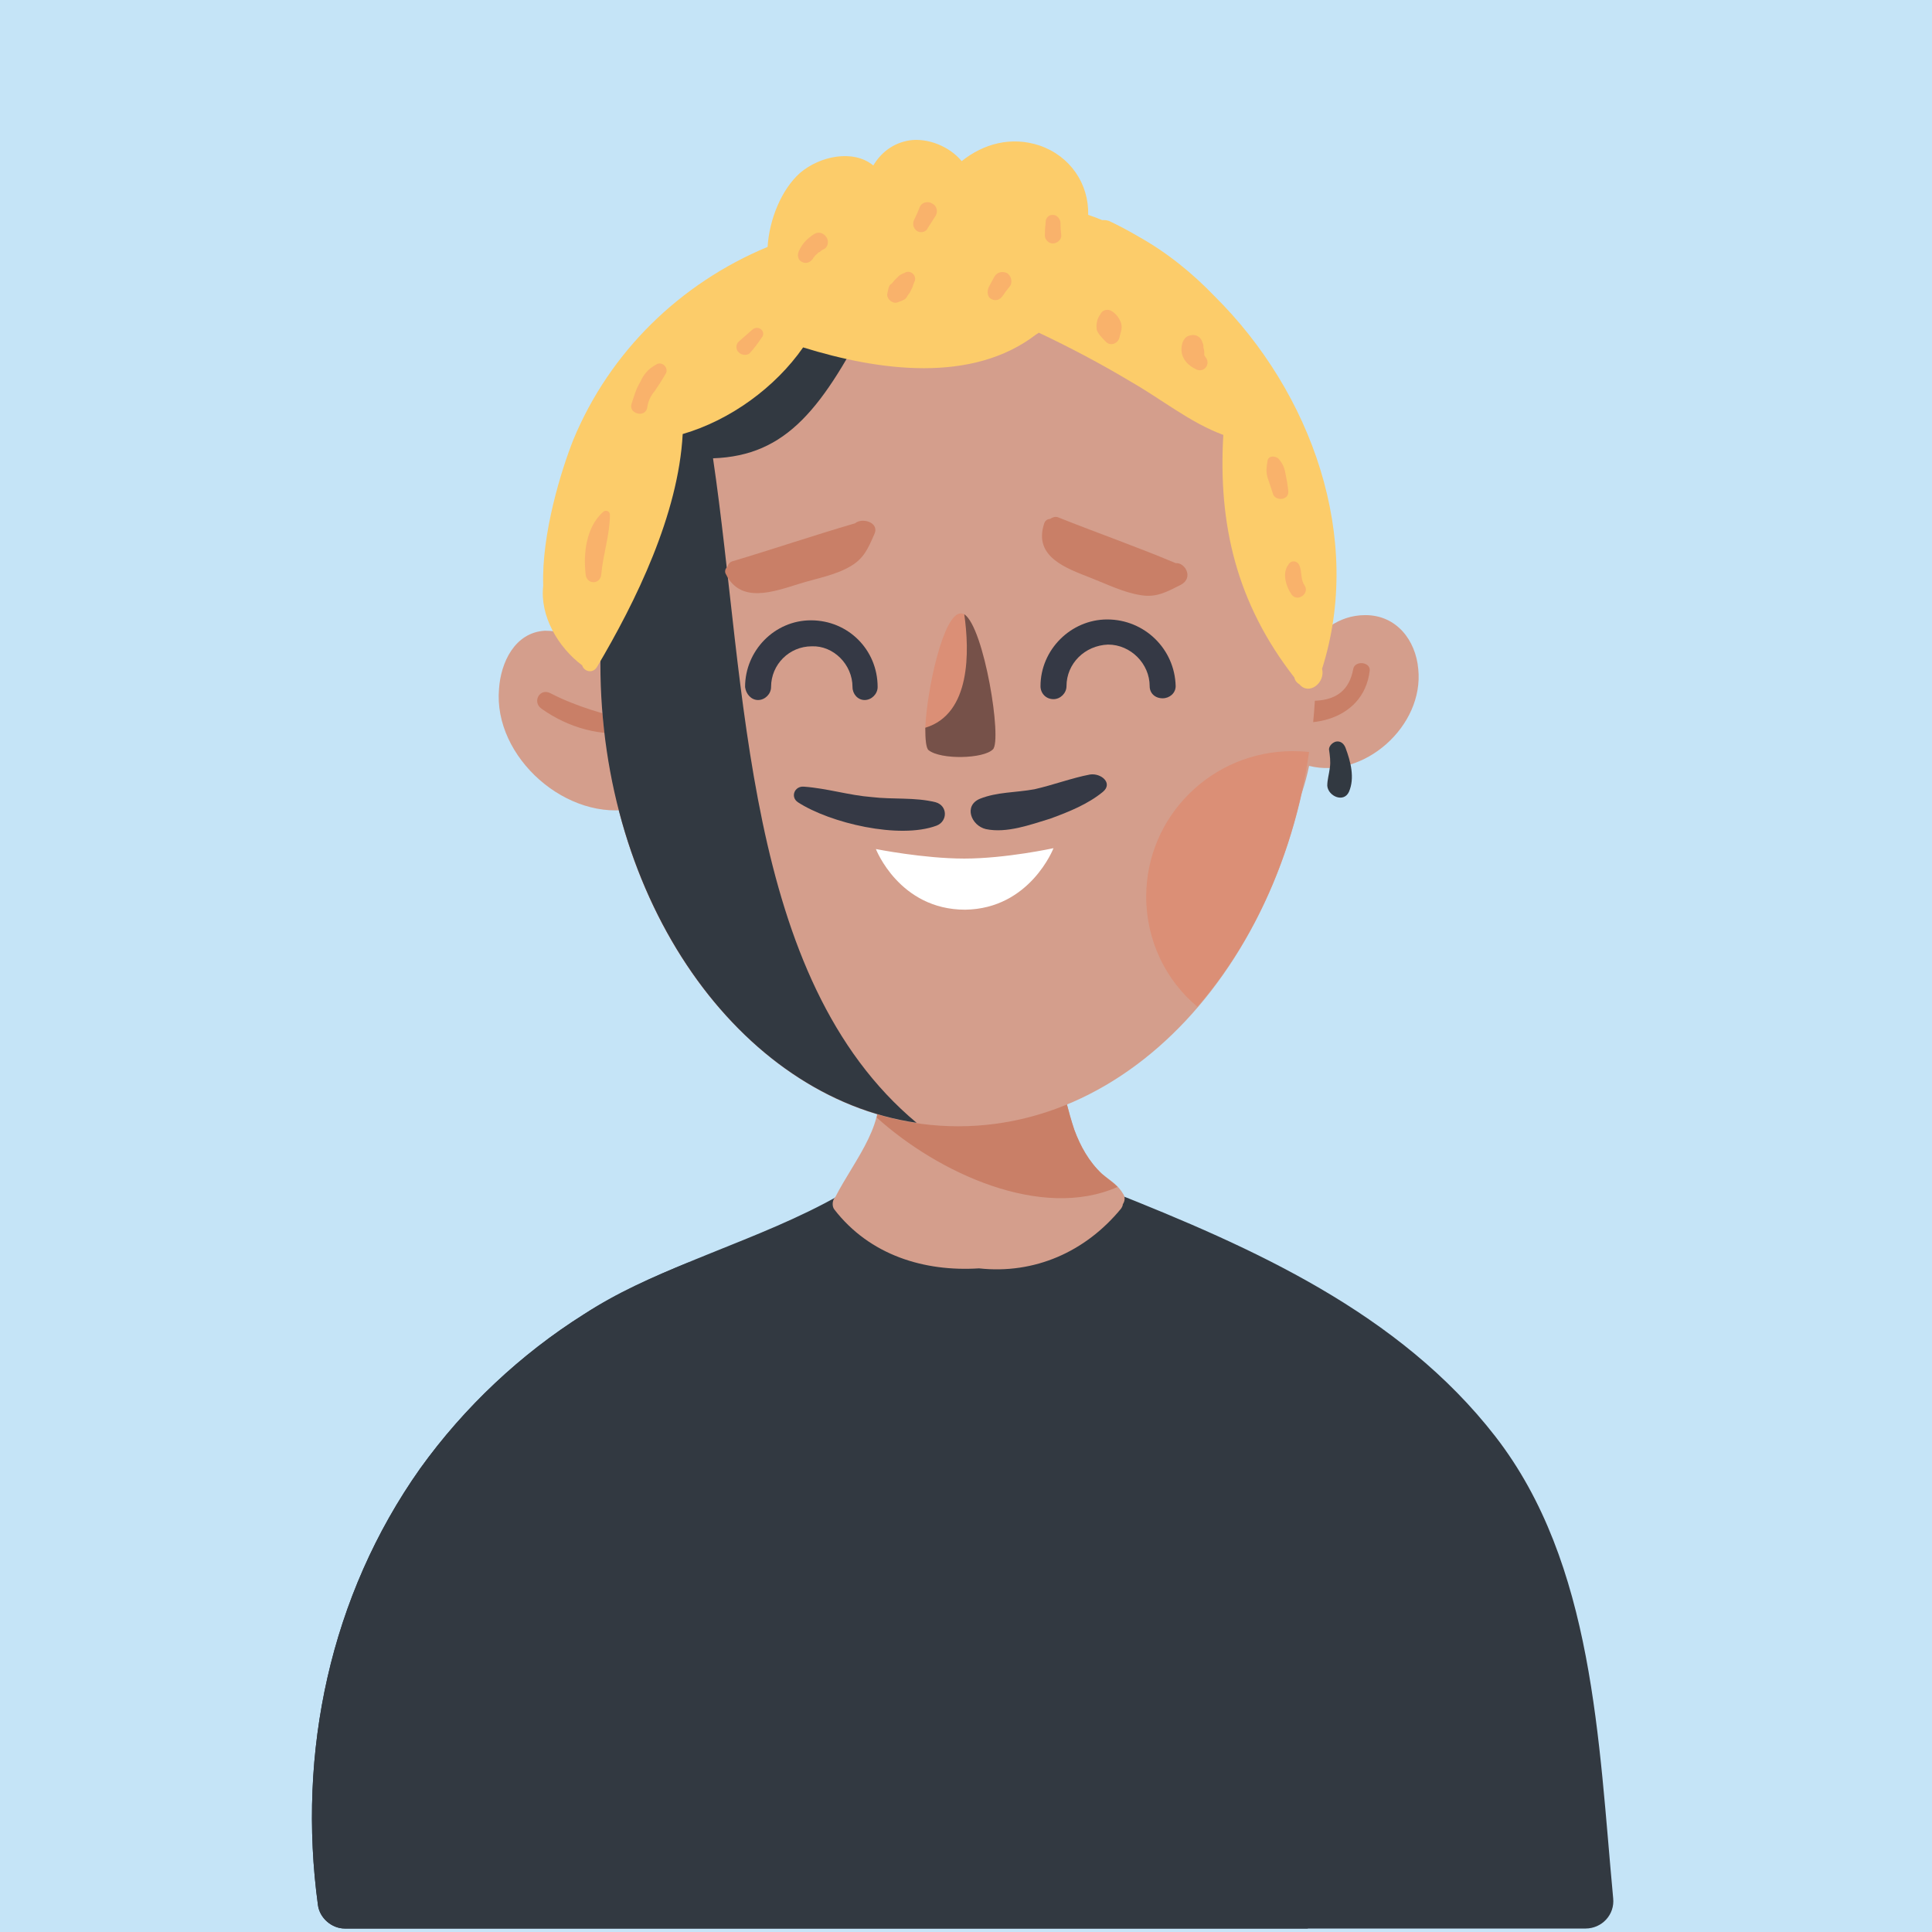 <svg version="1.2" xmlns="http://www.w3.org/2000/svg" viewBox="0 0 223 223" width="223" height="223"><style>.a{fill:#c5e4f7}.b{fill:#323941}.c{mix-blend-mode:soft-light;fill:#323941}.d{fill:#d49e8c}.e{fill:#c97f67}.f{fill:#db8f76}.g{fill:#353945}.h{opacity:.6;mix-blend-mode:soft-light;fill:#33282c}.i{fill:#fff}.j{fill:#fccc6a}.k{fill:#f9b26b}</style><path class="a" d="m0 0h223v223h-223z"/><path class="b" d="m183 222.6h-143.2c-1.5 0-2.9-1.2-3.1-2.7-2.4-17.6 1.4-35.7 11.8-50.4 5.1-7.1 11.6-13.2 18.9-17.8 9.3-5.9 20.1-8.4 29.6-13.8 0.9-0.5 1.6 0.6 1.2 1.3 6.9 5.9 20.8 5.5 28 1.4q0.4-0.2 0.8-0.2c0-0.6 0.5-1 1.1-0.8q0.5 0.2 1 0.4-0.8-0.4-1.6-0.7c-0.9-0.5-0.2-2.1 0.7-1.8 16.4 6.5 33.3 14 44.4 28.3 11.4 14.7 11.9 35.2 13.6 53.3 0.2 1.9-1.3 3.5-3.2 3.5z"/><path class="c" d="m145.8 219.9c-10.4-5.6-20-12.4-28.9-20.1-15.8-13.8-33.5-32.5-37.4-54.1-4.2 1.7-8.3 3.5-12.1 6-7.3 4.6-13.8 10.7-18.9 17.8-10.4 14.7-14.2 32.8-11.8 50.4 0.2 1.5 1.6 2.7 3.1 2.7h111.2q-2.7-1.3-5.2-2.7z"/><path class="d" d="m129.7 137.9c-0.7-1.2-1.4-1.5-2.5-2.4-1.5-1.4-2.5-3.2-3.2-5.1-0.7-2.1-1.2-4.3-1.7-6.4q0.3-0.1 0.5-0.1c2.3-0.5 1.2-4.3-0.9-3.5q-0.2 0.1-0.4 0.2c-0.4-1.1-2-0.6-1.8 0.5q0 0.1 0 0.1c-5.4 1.7-11.5 2-17.2 1.6q-0.3-0.7-0.8-1.4c-0.7-1-2.3-0.1-1.6 0.9q0.1 0.1 0.1 0.3-0.4-0.1-0.8-0.1c-1.1-0.1-1.2 1.8 0 1.9q0.9 0 1.7 0c1.6 5-2.4 9.3-4.7 13.8q0 0-0.1 0.1c-0.2 0.3-0.3 0.9 0 1.3 4.1 5.3 10.4 7.2 16.7 6.8 6.4 0.7 12.3-1.9 16.4-6.9q0.2-0.3 0.2-0.5c0.2-0.3 0.3-0.7 0.1-1.1z"/><path class="e" d="m129 137c-0.5-0.5-1.1-0.9-1.8-1.5-1.5-1.4-2.5-3.2-3.2-5.1-0.7-2.1-1.2-4.3-1.7-6.4q0.3-0.1 0.5-0.1c1.8-0.4 1.5-2.8 0.3-3.4-1.1 0.1-2.3 0.3-3.4 0.7q0 0 0 0-0.4 0.1-0.9 0.2c-1.5 0.5-3 1.1-4.5 1.4-4.3 1-8.7 1.7-13.1 2 0.4 1.4 0.3 2.8 0 4.2 7.1 6.4 19 11.9 27.8 8z"/><path class="d" d="m74.1 90.6c-0.6-2.2-1.5-4.3-2.1-6.5q-0.7-2.9-1.1-5.7c0.2-0.3 0.2-0.6-0.1-1q-0.2-2.1-0.3-4.3c-0.1-1.2-1.8-1.2-1.9 0q0 0.7-0.1 1.5-0.3-0.3-0.7-0.5c-1.4-0.8-3.3-1.3-4.9-1.3-3.5 0.2-5.1 3.7-5.3 6.7-0.7 7.9 7.9 15.5 15.7 13.8 0.5 0.2 1.2-0.1 1.2-0.6 0.5-0.7 0.3-1.7-0.4-2.1z"/><path class="e" d="m73.3 83.3c-3.4-0.8-6.7-1.7-9.8-3.3-1.2-0.6-2.1 1-1 1.8 3.1 2.2 6.9 3.3 10.8 2.7 0.6-0.1 0.6-1.1 0-1.2z"/><path class="d" d="m163.7 77.2c-0.3-3.3-2.5-6.2-6.1-6.2-3.2 0-5.4 2-7.2 4.4q-0.3-1.3-0.7-2.5c-0.3-1.2-2-0.7-1.8 0.5 1 4 1.1 7.9 1 11.8-1 0-1.2 1.6-0.4 2.1q0.2 0.1 0.4 0.2-0.1 1.8-0.2 3.7c0 1 1.3 1.1 1.6 0.2 0.3-0.9 0.6-2 0.8-3 6.3 1.6 13.3-4.6 12.6-11.2z"/><path class="e" d="m156.2 77.2c-0.9 5-6.1 3.7-9.6 3-1.2-0.3-2.1 1.4-0.9 2 4.6 2.5 11.7 1.2 12.4-4.8 0.1-1-1.7-1.2-1.9-0.2z"/><path class="b" d="m155.3 86.3c-0.2-0.5-0.6-0.8-1.1-0.7-0.4 0.1-0.8 0.5-0.8 0.9 0.1 0.7 0.2 1.4 0.1 2.1-0.1 0.8-0.3 1.4-0.3 2.1 0.1 1.2 1.9 2 2.5 0.7 0.7-1.6 0.2-3.5-0.4-5.1z"/><path class="d" d="m110.6 130c-22.8 0-41.3-23.9-41.3-53.4 0-29.6 18.5-53.5 41.3-53.5 22.8 0 41.3 23.9 41.3 53.5 0 29.5-18.5 53.4-41.3 53.4z"/><path class="f" d="m83.1 116.4c3.8-3 6.2-7.7 6.2-12.9 0-9.3-7.6-16.8-16.9-16.8q-1.2 0-2.3 0.1c1.7 11.7 6.4 22 13 29.6z"/><path class="f" d="m149.2 86.7c-9.3 0-16.9 7.5-16.9 16.8 0 5.1 2.3 9.7 5.9 12.7 6.6-7.6 11.2-17.8 12.9-29.4q-0.9-0.1-1.9-0.1z"/><path class="c" d="m101.9 33.8q0.8-4.9 1.3-9.8c-19.3 4.5-33.9 26.3-33.9 52.6 0 27.4 16 50 36.5 53-20-16.7-19.6-50.3-23.5-76.7 8.5-0.3 12.7-5.7 18.6-17.4 0-0.1-0.1-0.2-0.1-0.3 0.5-0.2 0.9-0.6 1.1-1.4z"/><path class="g" d="m93.6 71.6c-4.2 0-7.6 3.5-7.6 7.7 0.1 0.8 0.7 1.5 1.5 1.5 0.8 0 1.5-0.7 1.5-1.5 0-2.6 2.1-4.7 4.7-4.7 2.5-0.1 4.7 2.1 4.7 4.7 0 0.8 0.6 1.5 1.4 1.5 0.8 0 1.5-0.7 1.5-1.5 0-4.3-3.4-7.7-7.7-7.7z"/><path class="g" d="m127.8 71.5c-4.2 0-7.7 3.5-7.7 7.7 0 0.8 0.6 1.5 1.5 1.5 0.8 0 1.5-0.7 1.5-1.5 0-2.6 2.1-4.7 4.8-4.8 2.6 0 4.8 2.2 4.8 4.8 0 0.8 0.6 1.4 1.5 1.4 0.8 0 1.5-0.6 1.5-1.4-0.1-4.3-3.6-7.7-7.9-7.7z"/><path class="f" d="m114.6 86.5c-1.1 1.1-6 1.2-7.4 0.1-0.3-0.2-0.4-1.2-0.4-2.6 0.2-4.5 2.1-13.2 4.1-13.2 0.1 0 0.2 0 0.4 0.1 2.3 1.5 4.4 14.6 3.3 15.6z"/><path class="h" d="m114.6 86.5c-1.1 1.1-6 1.2-7.4 0.1-0.3-0.2-0.4-1.2-0.4-2.6 5.3-1.6 5.1-8.9 4.5-13.1 2.3 1.5 4.4 14.6 3.3 15.6z"/><path class="i" d="m101.1 98c0 0 5.5 1.1 10.2 1.1 4.8 0 10.3-1.2 10.3-1.2 0 0-2.7 7-10.2 7.1-7.6 0-10.3-7-10.3-7z"/><path class="e" d="m98.7 60.4c-4.8 1.4-9.5 3-14.2 4.4-0.3 0.1-0.5 0.4-0.5 0.6-0.3 0.2-0.4 0.6-0.2 0.9 1.7 3.4 5.5 2 8.4 1.1 1.9-0.6 4.2-1 5.9-2 1.6-0.9 2.1-2.1 2.8-3.7 0.7-1.4-1.4-2-2.2-1.3z"/><path class="e" d="m135.7 65c-4.5-1.9-9.1-3.5-13.6-5.3-0.3-0.1-0.6 0-0.9 0.2-0.3 0-0.6 0.2-0.7 0.6-1.2 3.8 2.6 5.1 5.4 6.2 1.8 0.7 3.8 1.7 5.8 2 1.8 0.3 3-0.4 4.6-1.2 1.5-0.8 0.5-2.6-0.6-2.5z"/><path class="g" d="m108 92.6c-2.4-0.6-4.9-0.3-7.4-0.6-2.6-0.2-5.1-1-7.8-1.2-1.1-0.1-1.6 1.2-0.7 1.8 3.7 2.4 11.7 4.3 16 2.7 1.3-0.5 1.3-2.3-0.1-2.7z"/><path class="g" d="m125.8 89.4c-2.1 0.4-4.2 1.2-6.4 1.7-2.2 0.4-4.3 0.3-6.3 1.1-1.9 0.8-1 3.1 0.7 3.5 2.4 0.5 5.1-0.5 7.4-1.2 2.2-0.8 4.4-1.7 6.1-3.1 1.2-1-0.2-2.2-1.5-2z"/><path class="j" d="m140.2 34.2c-2.5-2.6-5.4-5-8.8-6.9q-1.7-1-3.4-1.8c-0.3-0.1-0.5-0.1-0.8-0.1q-0.7-0.3-1.6-0.6c0.1-3.6-2.1-6.8-5.6-8-3.3-1.1-6.5-0.2-9 1.8-1.4-1.7-3.9-2.7-6-2.4-1.9 0.3-3.3 1.4-4.2 2.9-2.3-1.9-6.2-1.1-8.5 0.9-2.1 1.9-3.5 5.3-3.7 8.5-10.1 4.2-18.2 12.1-22.4 22.2-1.4 3.5-3.7 10.9-3.5 16.9-0.4 3.5 1.7 7.1 4.5 9.2 0.2 0.7 1.2 1 1.7 0.2 4.5-7.6 9.4-17.6 9.9-26.9 5.5-1.6 10.7-5.4 13.9-10 8.7 2.7 19.5 4.2 26.9-1.5q0.2-0.1 0.3-0.2c3.6 1.7 7.2 3.6 10.7 5.7 3.5 2 6.8 4.7 10.6 6.1-0.6 10.3 1.5 19.4 8.2 28q0.1 0.5 0.6 0.8c1.1 1.3 3-0.2 2.6-1.8 4.8-15.1-1.2-31.9-12.4-43z"/><path class="k" d="m69.6 59.1c-1.9 1.7-2.3 4.7-2 7.2 0.1 1.2 1.7 1.2 1.8 0 0.2-2.3 1-4.6 1-6.9 0-0.4-0.5-0.6-0.8-0.3z"/><path class="k" d="m75.7 42.1c-0.9 0.5-1.4 1.1-1.8 2-0.5 0.8-0.7 1.6-1 2.5-0.4 1.1 1.5 1.7 1.8 0.5 0.1-0.8 0.4-1.4 0.9-2 0.4-0.6 0.8-1.2 1.2-1.9 0.5-0.7-0.4-1.6-1.1-1.1z"/><path class="k" d="m86.9 38q-0.8 0.7-1.6 1.4c-0.4 0.3-0.4 1 0 1.3 0.3 0.3 1 0.4 1.3 0q0.7-0.8 1.3-1.7c0.6-0.7-0.3-1.5-1-1z"/><path class="k" d="m94 27c-0.8 0.5-1.4 1.1-1.8 2-0.2 0.4-0.1 1 0.3 1.2 0.5 0.3 1 0.1 1.3-0.3q0.1-0.1 0.1-0.2 0.1 0 0.1-0.1 0.2-0.2 0.3-0.3c0.1 0 0.1-0.1 0.1-0.1q0.1-0.1 0.2-0.1 0.2-0.2 0.4-0.3c0.6-0.2 0.7-1 0.4-1.4-0.3-0.5-0.9-0.7-1.4-0.4z"/><path class="k" d="m104.4 31.5q-0.3 0.1-0.6 0.3c-0.2 0.2-0.4 0.4-0.6 0.6q-0.2 0.3-0.5 0.5c-0.2 0.4-0.2 0.7-0.3 1.1 0 0.6 0.7 1.1 1.2 0.9 0.3-0.1 0.6-0.2 0.9-0.4 0.2-0.2 0.3-0.5 0.5-0.7 0.1-0.2 0.2-0.4 0.3-0.6 0.1-0.3 0.2-0.6 0.3-0.8 0.2-0.7-0.6-1.3-1.2-0.9z"/><path class="k" d="m107.6 23.5c-0.4-0.3-1.1-0.2-1.4 0.3q-0.3 0.8-0.7 1.6c-0.2 0.4-0.1 1 0.4 1.3 0.4 0.2 1 0.1 1.2-0.4l0.9-1.4c0.3-0.5 0.1-1.2-0.4-1.4z"/><path class="k" d="m116.2 31.5c-0.5-0.2-1.1-0.1-1.4 0.4q-0.4 0.7-0.7 1.3c-0.2 0.5-0.1 1.1 0.3 1.3 0.5 0.3 1 0.1 1.3-0.3q0.4-0.6 0.9-1.2c0.3-0.5 0.1-1.2-0.4-1.5z"/><path class="k" d="m121.5 24.8c-0.5 0-0.8 0.4-0.8 0.8q-0.1 0.8-0.1 1.6c0 0.4 0.4 0.9 0.9 0.9 0.5 0 1-0.4 1-0.9q-0.1-0.8-0.1-1.6c-0.1-0.4-0.4-0.8-0.9-0.8z"/><path class="k" d="m128.3 35.9c-0.5-0.3-1.1-0.1-1.3 0.4-0.4 0.5-0.5 1.2-0.4 1.8 0.2 0.5 0.6 0.9 1 1.3 0.5 0.6 1.4 0.3 1.6-0.4 0.1-0.5 0.4-1.1 0.2-1.7-0.2-0.6-0.6-1.1-1.1-1.4z"/><path class="k" d="m139 41c0-0.1 0-0.2 0-0.2 0-0.1 0-0.2 0-0.2q0-0.2-0.1-0.5c0 0 0-0.1 0-0.2q0 0 0 0 0-0.2-0.1-0.3c0-0.2-0.2-0.5-0.3-0.6-0.4-0.4-0.9-0.4-1.4-0.2-0.8 0.4-0.9 1.8-0.5 2.5 0.3 0.6 0.8 1 1.4 1.3 0.3 0.2 0.8 0.2 1.1-0.1 0.3-0.3 0.4-0.8 0.1-1.2-0.1-0.1-0.1-0.2-0.2-0.3z"/><path class="k" d="m148.7 56.7q-0.1-1-0.3-1.9c-0.1-0.7-0.3-1.2-0.7-1.7-0.3-0.5-1.3-0.6-1.4 0.1-0.1 0.7-0.2 1.2 0 1.9q0.3 0.9 0.6 1.8c0.2 1 1.9 0.9 1.8-0.2z"/><path class="k" d="m150.6 67.6c-0.5-0.7-0.3-1.5-0.6-2.3-0.2-0.6-1-0.7-1.3-0.1-0.7 0.9-0.3 2.4 0.3 3.3 0.6 1.1 2.2 0.1 1.6-0.9z"/></svg>